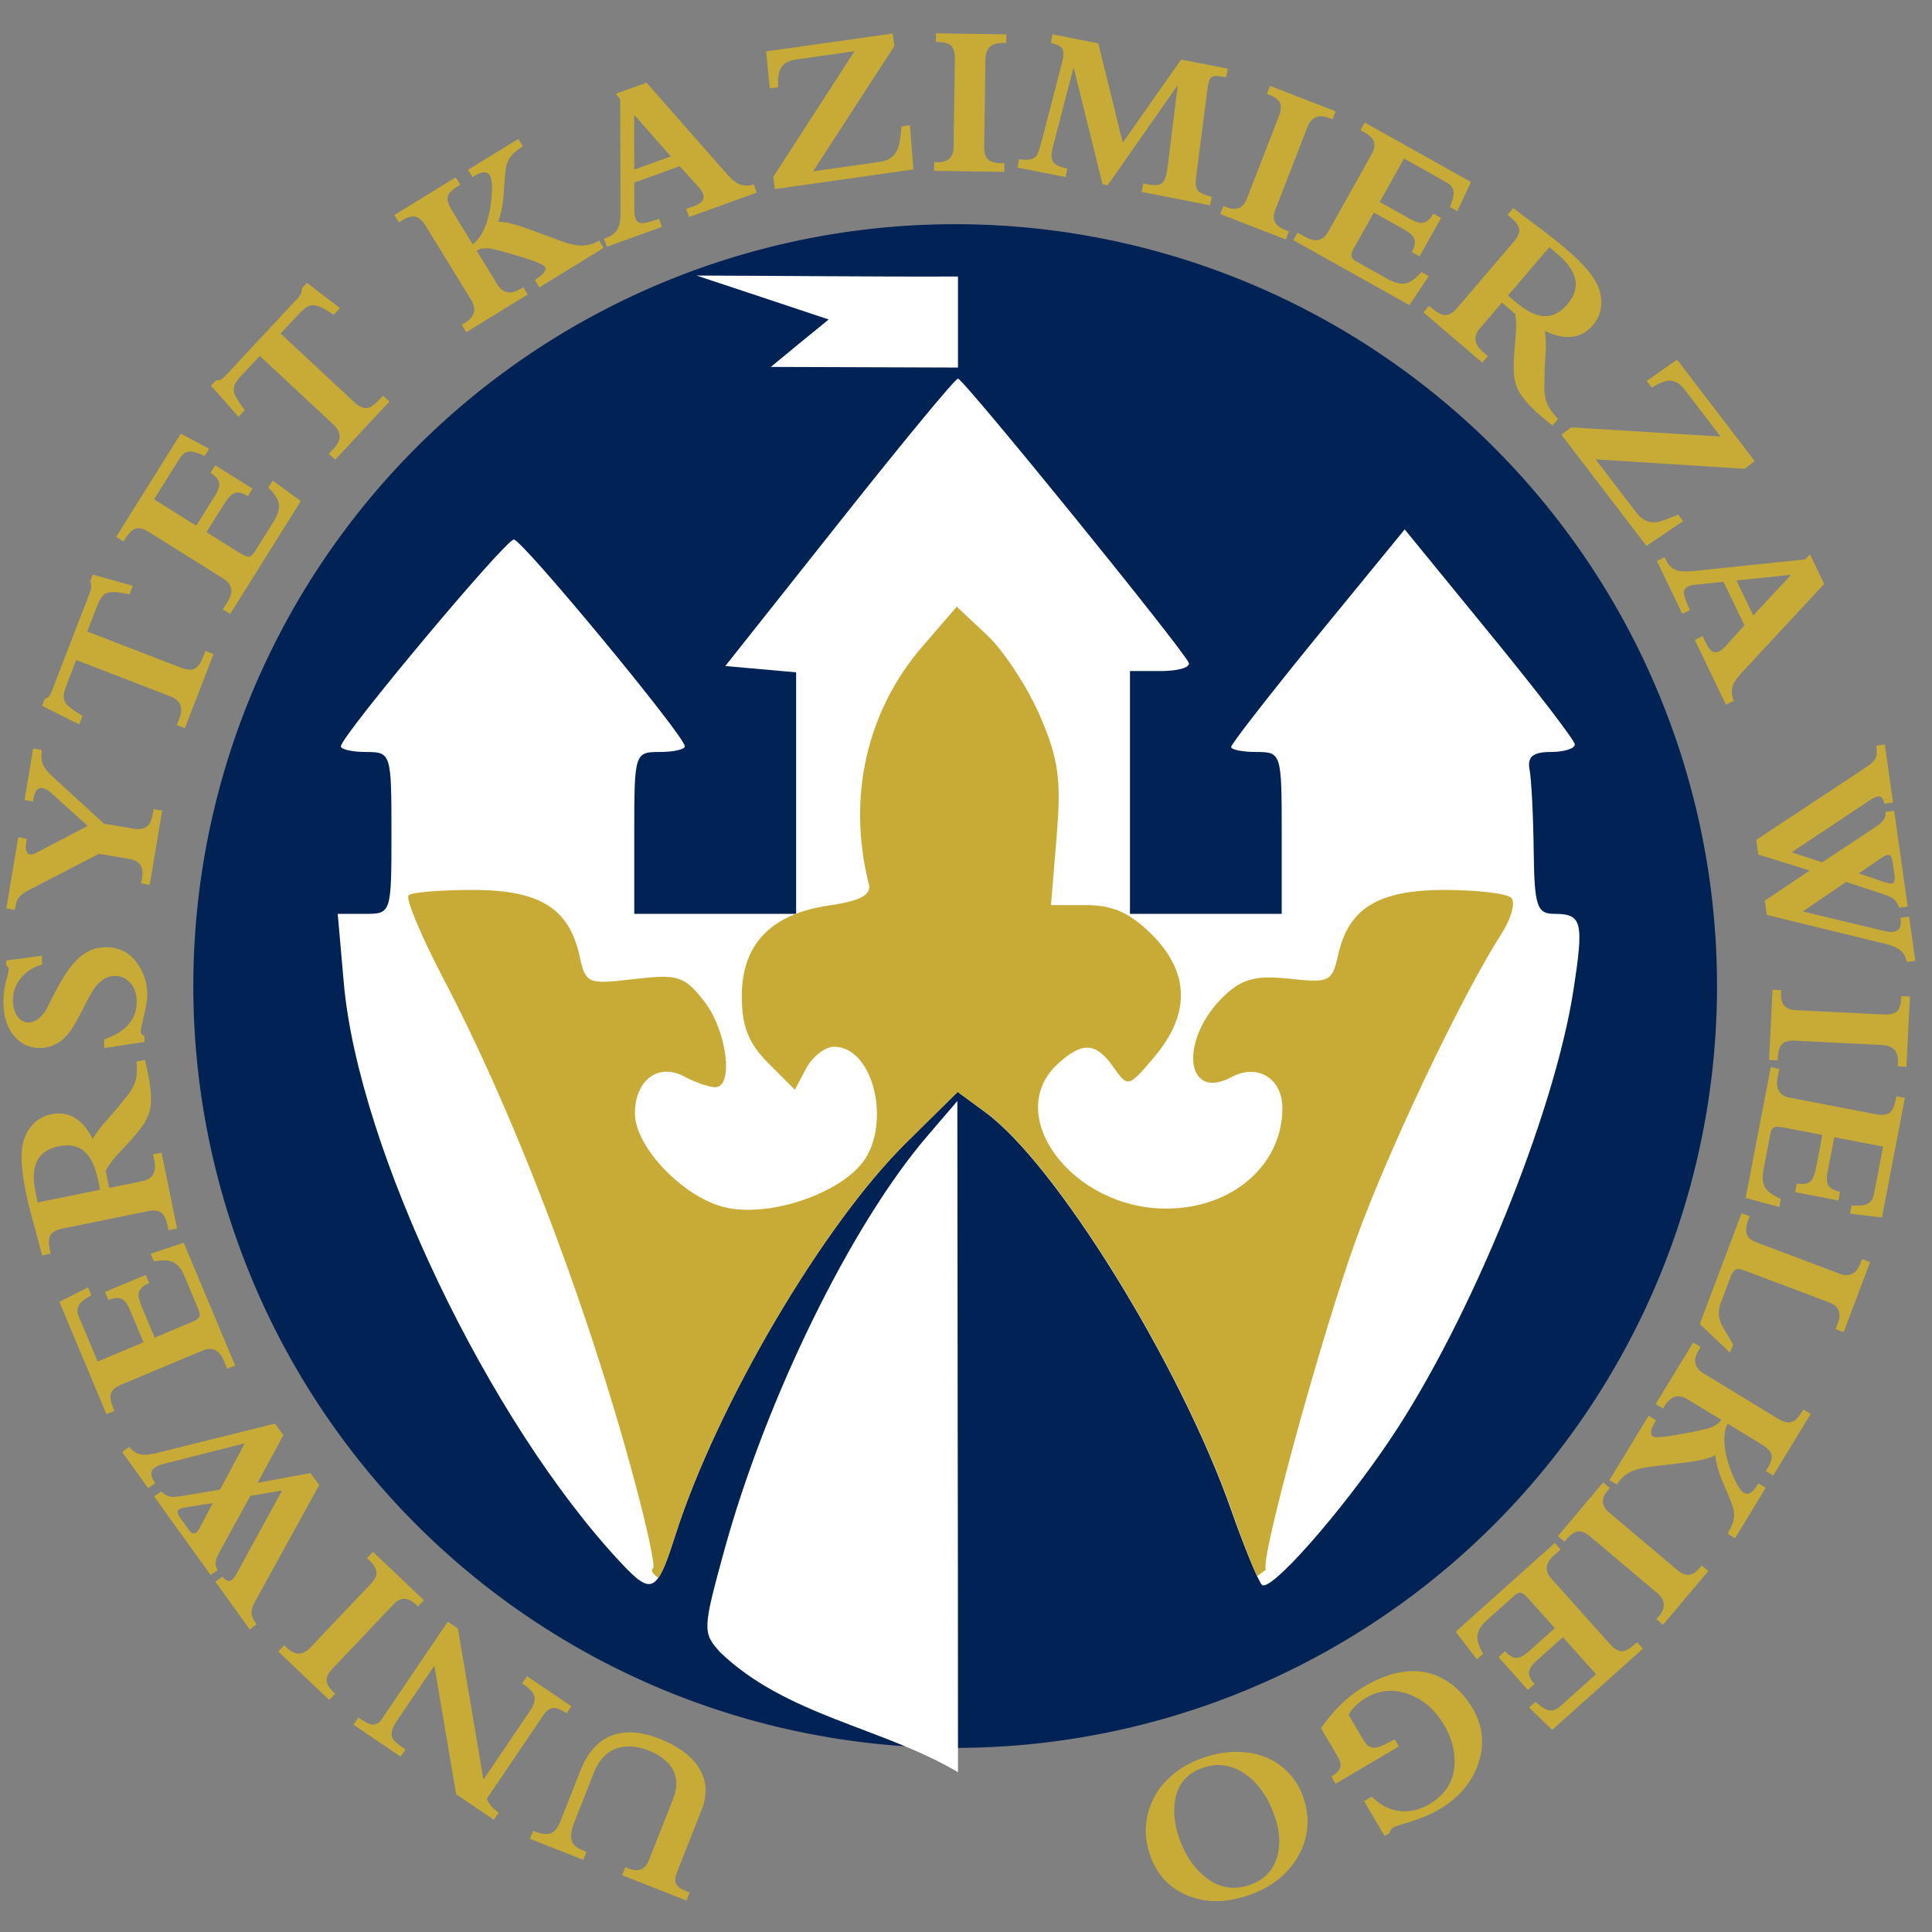 <?xml version="1.0" encoding="UTF-8" standalone="no"?>
<!-- Created with Inkscape (http://www.inkscape.org/) -->

<svg
   xmlns:svg="http://www.w3.org/2000/svg"
   xmlns="http://www.w3.org/2000/svg"
   version="1.1"
   width="330"
   height="330"
   id="svg3815">
  <rect width="100%" height="100%" fill="#808080" stroke="none"/>
  <defs
     id="defs3817">
    <path
       d="m -301.787,317.229 a 58.475,58.475 0 1 1 -116.951,0 58.475,58.475 0 1 1 116.951,0 z"
       transform="matrix(-0.631,2.278,-2.278,-0.631,-156.711,1222.941)"
       id="path3258-5"
       style="fill:#0044aa;fill-opacity:1" />
  </defs>
  <g
     transform="matrix(1.728,0,0,1.728,741.619,-369.33)"
     id="g4341">
    <path
       d="m -464.443,316.221 a 70.91,70.91 0 1 1 -141.82,0 70.91,70.91 0 1 1 141.82,0 z"
       transform="matrix(1.062,0,0,1.062,233.783,-24.626)"
       id="path3364"
       style="fill:#002255;fill-opacity:1" />
    <g
       transform="matrix(0.572,0,0,0.572,38.496,195.379)"
       id="text3260-5"
       style="font-size:38.199px;font-style:normal;font-weight:normal;fill:#c8ab37;fill-opacity:1;stroke:none;font-family:Bitstream Vera Sans">
      <path
         d="m -716.268,352.097 -0.548,1.388 -9.213,-3.635 0.548,-1.388 0.26,0.103 c 1.145,0.452 2.046,0.573 2.703,0.365 0.71,-0.241 1.284,-0.917 1.722,-2.027 l 3.491,-8.849 c 1.241,-3.146 3.062,-5.168 5.461,-6.067 2.307,-0.868 5.051,-0.674 8.232,0.581 3.019,1.191 5.199,2.746 6.541,4.666 1.583,2.255 1.811,4.812 0.684,7.669 l -4.182,10.601 c -0.37,0.937 -0.441,1.644 -0.215,2.121 0.226,0.477 0.808,0.9 1.745,1.27 l 0.607,0.24 -0.548,1.388 -11.122,-4.387 0.548,-1.388 0.607,0.24 c 1.677,0.662 2.833,0.189 3.467,-1.419 l 4.182,-10.601 c 1.04,-2.637 0.648,-4.811 -1.177,-6.52 -0.809,-0.76 -1.798,-1.371 -2.967,-1.832 -2.14,-0.844 -4.037,-0.964 -5.692,-0.361 -1.724,0.643 -3.004,2.023 -3.839,4.14 l -3.409,8.641 c -0.666,1.689 -0.704,2.937 -0.114,3.745 0.328,0.423 0.856,0.779 1.584,1.066 z"
         id="path3299"
         style="font-style:normal;font-variant:normal;font-weight:bold;font-stretch:normal;fill:#c8ab37;fill-opacity:1;font-family:Traditional Arabic;-inkscape-font-specification:Traditional Arabic Bold" />
      <path
         d="m -734.07,339.624 8.098,-11.952 c 0.872,-1.287 0.992,-2.34 0.36,-3.158 -0.348,-0.461 -0.934,-0.971 -1.758,-1.529 l 0.837,-1.235 7.659,5.189 -0.837,1.235 -0.185,-0.126 c -0.824,-0.558 -1.498,-0.827 -2.022,-0.807 -0.635,0.006 -1.213,0.394 -1.737,1.167 l -9.834,14.515 c 0.355,0.917 1.043,1.72 2.062,2.411 l -0.837,1.235 -6.516,-4.415 -3.776,-22.227 -6.476,9.558 c -0.969,1.431 -1.171,2.504 -0.603,3.218 0.331,0.42 0.93,0.923 1.794,1.508 l 0.309,0.209 -0.837,1.235 -8.153,-5.524 0.837,-1.235 0.309,0.209 c 0.824,0.558 1.459,0.883 1.907,0.976 0.716,0.14 1.308,-0.135 1.775,-0.825 l 11.466,-16.924 1.745,1.182 z"
         id="path3301"
         style="font-style:normal;font-variant:normal;font-weight:bold;font-stretch:normal;fill:#c8ab37;fill-opacity:1;font-family:Traditional Arabic;-inkscape-font-specification:Traditional Arabic Bold" />
      <path
         d="m -759.685,324.771 -1.027,1.082 -8.808,-8.358 1.027,-1.082 0.46,0.437 c 1.407,1.335 2.77,1.308 4.088,-0.081 l 10.412,-10.973 c 0.71,-0.749 1.035,-1.434 0.975,-2.057 -0.06,-0.623 -0.469,-1.294 -1.227,-2.013 l -0.406,-0.385 1.027,-1.082 8.808,8.358 -1.027,1.082 -0.392,-0.372 c -1.344,-1.275 -2.619,-1.277 -3.826,-0.005 l -10.515,11.081 c -0.71,0.749 -1.064,1.429 -1.061,2.04 0.003,0.611 0.379,1.272 1.127,1.982 z"
         id="path3303"
         style="font-style:normal;font-variant:normal;font-weight:bold;font-stretch:normal;fill:#c8ab37;fill-opacity:1;font-family:Traditional Arabic;-inkscape-font-specification:Traditional Arabic Bold" />
      <path
         d="m -762.455,288.728 -10.474,19.015 c -0.509,0.932 -0.797,1.469 -0.865,1.609 -0.3,0.69 -0.409,1.263 -0.328,1.717 0.082,0.454 0.307,0.939 0.678,1.454 l 0.185,0.257 -1.212,0.871 -5.912,-8.224 1.212,-0.871 c 0.511,0.582 0.944,0.823 1.299,0.72 0.376,-0.117 0.766,-0.543 1.171,-1.278 l 7.838,-14.341 -5.485,0.934 -5.059,9.196 c -0.457,0.834 -0.737,1.425 -0.838,1.774 -0.196,0.707 -0.114,1.322 0.246,1.844 l -1.212,0.871 -9.766,-13.585 1.212,-0.871 c 0.678,0.646 1.388,0.962 2.13,0.95 0.448,-0.016 1.061,-0.089 1.84,-0.22 l 6.211,-1.042 4.263,-8.003 -13.929,3.535 c -1.143,0.285 -1.841,0.688 -2.095,1.208 -0.264,0.527 -0.079,1.243 0.557,2.149 l -1.212,0.871 -4.507,-6.27 1.212,-0.871 c 0.646,0.792 1.402,1.236 2.268,1.333 0.61,0.082 1.505,-0.025 2.686,-0.323 l 20.243,-5.042 1.448,2.014 -4.446,8.227 9.149,-1.684 z m -18.375,3.102 -4.787,0.754 c -0.714,0.115 -1.132,0.3 -1.254,0.557 -0.135,0.281 0.041,0.759 0.527,1.436 l 1.198,1.666 c 0.428,0.596 0.792,0.878 1.091,0.847 0.309,-0.038 0.618,-0.344 0.925,-0.918 z"
         id="path3305"
         style="font-style:normal;font-variant:normal;font-weight:bold;font-stretch:normal;fill:#c8ab37;fill-opacity:1;font-family:Traditional Arabic;-inkscape-font-specification:Traditional Arabic Bold" />
      <path
         d="m -801.83,255.898 c -1.015,0.601 -1.673,1.092 -1.971,1.473 -0.488,0.636 -0.548,1.396 -0.177,2.279 l 3.237,7.724 7.93,-3.324 -2.394,-5.711 c -0.399,-0.952 -0.873,-1.552 -1.422,-1.801 -0.549,-0.248 -1.294,-0.176 -2.234,0.218 l -0.591,-1.411 7.018,-2.942 0.591,1.411 c -1.261,0.529 -1.871,1.229 -1.829,2.101 0.032,0.526 0.237,1.242 0.617,2.148 l 2.17,5.178 6.348,-2.661 c 0.642,-0.269 1.052,-0.515 1.228,-0.737 0.272,-0.316 0.288,-0.761 0.047,-1.334 l -2.466,-5.883 c -0.538,-1.284 -1.219,-2.105 -2.043,-2.461 -0.731,-0.327 -1.815,-0.358 -3.254,-0.092 l -0.555,-1.325 5.712,-1.909 8.89,21.21 -1.376,0.577 -0.606,-1.445 c -0.769,-1.835 -1.997,-2.399 -3.682,-1.692 l -14.054,5.891 c -1.044,0.437 -1.641,0.991 -1.791,1.661 -0.127,0.566 0.04,1.399 0.502,2.5 l 0.144,0.344 -1.376,0.577 -8.133,-19.404 4.958,-2.503 z"
         id="path3307"
         style="font-style:normal;font-variant:normal;font-weight:bold;font-stretch:normal;fill:#c8ab37;fill-opacity:1;font-family:Traditional Arabic;-inkscape-font-specification:Traditional Arabic Bold" />
      <path
         d="m -798.746,237.366 5.702,-1.162 c 1.815,-0.37 2.522,-1.542 2.12,-3.516 l -0.227,-1.115 1.462,-0.298 2.671,13.104 -1.462,0.298 -0.123,-0.603 c -0.231,-1.133 -0.565,-1.903 -1.003,-2.308 -0.516,-0.479 -1.311,-0.609 -2.383,-0.39 l -14.786,3.013 c -1.084,0.221 -1.785,0.595 -2.103,1.123 -0.318,0.528 -0.365,1.34 -0.141,2.437 l 0.16,0.786 -1.462,0.298 -1.276,-4.765 c -0.702,-2.509 -1.21,-4.538 -1.526,-6.085 -0.569,-2.79 -0.819,-5.017 -0.752,-6.68 0.067,-1.663 0.479,-3.067 1.236,-4.211 0.951,-1.437 2.249,-2.324 3.893,-2.659 3.022,-0.616 5.408,0.82 7.16,4.309 0.53,-1.009 1.465,-2.246 2.803,-3.712 0.84,-0.92 2.028,-2.348 3.562,-4.286 0.604,-0.897 0.987,-1.756 1.15,-2.576 0.136,-0.7 0.154,-1.643 0.052,-2.828 l 1.444,-0.294 c 0.148,0.541 0.324,1.311 0.528,2.31 0.593,2.912 0.689,5.094 0.287,6.547 -0.2,0.764 -0.547,1.52 -1.042,2.268 -0.543,0.821 -1.324,1.786 -2.342,2.895 l -2.54,2.764 c -0.595,0.692 -1.151,1.484 -1.667,2.376 z m -12.355,2.518 10.783,-2.198 -0.298,-1.462 c -0.452,-2.218 -1.133,-3.817 -2.044,-4.799 -1.143,-1.252 -2.745,-1.668 -4.804,-1.248 -3.594,0.733 -4.94,3.316 -4.036,7.751 z"
         id="path3309"
         style="font-style:normal;font-variant:normal;font-weight:bold;font-stretch:normal;fill:#c8ab37;fill-opacity:1;font-family:Traditional Arabic;-inkscape-font-specification:Traditional Arabic Bold" />
      <path
         d="m -792.645,212.143 -6.942,1.059 -0.023,-1.492 c 3.797,-1.315 5.672,-3.521 5.624,-6.617 -0.027,-1.741 -0.656,-3.018 -1.888,-3.832 -0.565,-0.364 -1.202,-0.541 -1.911,-0.53 -1.318,0.021 -2.5,0.748 -3.548,2.182 -0.377,0.516 -1.091,1.814 -2.141,3.895 -1.013,2.043 -1.917,3.487 -2.712,4.333 -1.248,1.338 -2.742,2.02 -4.482,2.047 -1.417,0.022 -2.649,-0.4 -3.695,-1.267 -0.983,-0.805 -1.702,-1.901 -2.159,-3.287 -0.313,-0.94 -0.478,-1.976 -0.496,-3.108 -0.019,-1.256 0.093,-2.383 0.339,-3.382 0.387,-1.536 0.579,-2.347 0.578,-2.434 -0.004,-0.286 -0.152,-0.563 -0.442,-0.833 l -0.013,-0.802 6.18,-0.824 0.024,1.529 c -1.498,0.421 -2.705,1.186 -3.621,2.295 -0.964,1.159 -1.435,2.497 -1.411,4.014 0.014,0.92 0.232,1.731 0.653,2.434 0.511,0.85 1.195,1.269 2.053,1.255 1.094,-0.017 2.09,-0.723 2.989,-2.117 0.604,-1.166 1.207,-2.338 1.811,-3.517 1.196,-2.257 2.351,-3.96 3.465,-5.109 1.432,-1.477 3.105,-2.231 5.02,-2.261 2.748,-0.043 4.82,1.28 6.218,3.97 0.654,1.258 0.992,2.615 1.015,4.069 0.014,0.895 -0.172,2.132 -0.558,3.712 -0.386,1.579 -0.576,2.524 -0.571,2.835 0.006,0.361 0.215,0.625 0.628,0.792 z"
         id="path3311"
         style="font-style:normal;font-variant:normal;font-weight:bold;font-stretch:normal;fill:#c8ab37;fill-opacity:1;font-family:Traditional Arabic;-inkscape-font-specification:Traditional Arabic Bold" />
      <path
         d="m -799.649,174.427 5.169,0.868 c 1.275,0.214 2.167,-0.065 2.675,-0.837 0.289,-0.443 0.506,-1.1 0.652,-1.971 l 0.096,-0.57 1.472,0.247 -2.156,12.839 -1.472,-0.247 0.158,-0.938 c 0.319,-1.901 -0.423,-3.002 -2.225,-3.305 l -5.242,-0.88 -12.138,6.284 c -1.035,0.532 -1.683,1.086 -1.943,1.66 -0.16,0.351 -0.292,0.84 -0.397,1.465 l -0.046,0.276 -1.472,-0.247 2.063,-12.288 1.472,0.247 -0.077,0.46 c -0.175,1.042 -0.105,1.716 0.209,2.021 0.325,0.319 0.798,0.317 1.42,-0.008 l 8.978,-4.696 -6.126,-5.53 c -0.658,-0.59 -1.219,-0.923 -1.685,-1.002 -0.809,-0.136 -1.329,0.483 -1.56,1.856 l -0.077,0.46 -1.472,-0.247 1.495,-8.903 1.472,0.247 c -0.112,1.116 -0.03,1.981 0.245,2.594 0.234,0.556 0.795,1.237 1.681,2.041 z"
         id="path3313"
         style="font-style:normal;font-variant:normal;font-weight:bold;font-stretch:normal;fill:#c8ab37;fill-opacity:1;font-family:Traditional Arabic;-inkscape-font-specification:Traditional Arabic Bold" />
      <path
         d="m -802.537,141.216 16.25,6.279 c 1.056,0.408 1.873,0.431 2.453,0.068 0.507,-0.311 0.975,-1.023 1.405,-2.136 l 0.329,-0.853 1.392,0.538 -4.955,12.823 -1.392,-0.538 0.464,-1.2 c 0.708,-1.833 0.175,-3.092 -1.6,-3.778 l -16.25,-6.279 -1.627,4.21 c -0.327,0.847 -0.504,1.478 -0.532,1.894 -0.048,0.675 0.181,1.256 0.686,1.745 0.451,0.454 1.302,1.063 2.554,1.827 l -0.565,1.461 -6.415,-3.219 0.444,-1.148 c 0.427,-0.208 0.683,-0.369 0.767,-0.484 0.159,-0.205 0.326,-0.534 0.501,-0.986 l 6.555,-16.963 c 0.269,-0.696 0.286,-1.343 0.05,-1.94 l 0.444,-1.148 6.912,1.931 -0.565,1.461 c -1.178,-0.229 -1.969,-0.354 -2.374,-0.377 -1.033,-0.052 -1.771,0.149 -2.213,0.605 -0.36,0.381 -0.727,1.052 -1.099,2.015 z"
         id="path3315"
         style="font-style:normal;font-variant:normal;font-weight:bold;font-stretch:normal;fill:#c8ab37;fill-opacity:1;font-family:Traditional Arabic;-inkscape-font-specification:Traditional Arabic Bold" />
      <path
         d="m -782.24,110.869 c -1.077,-0.483 -1.857,-0.737 -2.34,-0.761 -0.801,-0.032 -1.456,0.358 -1.964,1.169 l -4.444,7.099 7.288,4.562 3.286,-5.249 c 0.548,-0.875 0.765,-1.608 0.651,-2.2 -0.114,-0.592 -0.603,-1.158 -1.467,-1.699 l 0.812,-1.296 6.451,4.038 -0.812,1.296 c -1.159,-0.726 -2.083,-0.82 -2.772,-0.283 -0.411,0.329 -0.878,0.91 -1.399,1.743 l -2.979,4.759 5.834,3.652 c 0.59,0.369 1.027,0.562 1.31,0.578 0.415,0.04 0.788,-0.204 1.118,-0.731 l 3.385,-5.407 c 0.739,-1.18 1.016,-2.21 0.833,-3.088 -0.154,-0.786 -0.754,-1.69 -1.801,-2.712 l 0.762,-1.217 4.853,3.566 -12.202,19.494 -1.265,-0.792 0.831,-1.328 c 1.056,-1.686 0.809,-3.015 -0.741,-3.984 l -12.917,-8.085 c -0.959,-0.6 -1.756,-0.769 -2.39,-0.506 -0.535,0.222 -1.12,0.84 -1.753,1.851 l -0.198,0.316 -1.265,-0.792 11.163,-17.834 4.903,2.607 z"
         id="path3317"
         style="font-style:normal;font-variant:normal;font-weight:bold;font-stretch:normal;fill:#c8ab37;fill-opacity:1;font-family:Traditional Arabic;-inkscape-font-specification:Traditional Arabic Bold" />
      <path
         d="m -769.122,89.725 12.742,11.88 c 0.828,0.772 1.578,1.097 2.251,0.977 0.586,-0.1 1.286,-0.586 2.1,-1.459 l 0.623,-0.668 1.091,1.018 -9.375,10.054 -1.091,-1.018 0.878,-0.941 c 1.34,-1.437 1.314,-2.804 -0.077,-4.102 l -12.742,-11.88 -3.078,3.301 c -0.619,0.664 -1.019,1.184 -1.199,1.56 -0.295,0.609 -0.3,1.233 -0.014,1.874 0.249,0.59 0.813,1.472 1.689,2.646 l -1.068,1.146 -4.754,-5.376 0.84,-0.9 c 0.474,-0.034 0.771,-0.089 0.892,-0.163 0.224,-0.131 0.502,-0.374 0.832,-0.729 l 12.402,-13.301 c 0.509,-0.546 0.765,-1.14 0.769,-1.782 l 0.84,-0.9 5.696,4.367 -1.068,1.146 c -1.008,-0.651 -1.696,-1.062 -2.062,-1.234 -0.939,-0.433 -1.699,-0.521 -2.279,-0.263 -0.476,0.219 -1.066,0.706 -1.77,1.461 z"
         id="path3319"
         style="font-style:normal;font-variant:normal;font-weight:bold;font-stretch:normal;fill:#c8ab37;fill-opacity:1;font-family:Traditional Arabic;-inkscape-font-specification:Traditional Arabic Bold" />
      <path
         d="m -735.249,75.4 3.561,5.802 c 0.969,1.579 2.312,1.842 4.029,0.788 l 0.461,-0.283 0.781,1.272 -10.619,6.518 -0.781,-1.272 0.588,-0.361 c 1.674,-1.028 2.014,-2.352 1.019,-3.974 l -7.854,-12.797 c -0.559,-0.911 -1.149,-1.432 -1.769,-1.563 -0.62,-0.13 -1.385,0.084 -2.297,0.644 l -0.556,0.341 -0.781,-1.272 10.619,-6.518 0.781,1.272 -0.556,0.341 c -0.964,0.592 -1.503,1.182 -1.617,1.769 -0.114,0.588 0.132,1.374 0.737,2.36 l 3.59,5.85 c 1.284,-1.022 2.211,-2.721 2.78,-5.098 0.25,-1.043 0.419,-2.205 0.509,-3.486 0.111,-1.673 -0.009,-2.796 -0.36,-3.368 -0.442,-0.721 -1.315,-0.681 -2.619,0.119 l -0.35,0.215 -0.781,-1.272 8.696,-5.337 0.781,1.272 c -0.911,0.632 -1.506,1.1 -1.787,1.403 -0.517,0.536 -0.868,1.189 -1.052,1.959 -0.131,0.547 -0.226,1.284 -0.285,2.21 l -0.194,2.679 c -0.128,1.859 -0.449,3.464 -0.962,4.815 1.031,-0.079 2.807,0.342 5.326,1.261 l 0.26,0.103 5.07,1.878 c 1.413,0.519 2.557,0.802 3.431,0.848 1.195,0.069 2.317,-0.218 3.366,-0.862 l 0.781,1.272 -11.096,6.81 -0.781,-1.272 c 1.515,-0.93 2.094,-1.687 1.737,-2.27 -0.254,-0.413 -1.942,-1.084 -5.065,-2.012 -1.393,-0.415 -2.636,-0.753 -3.731,-1.015 -1.266,-0.303 -2.269,-0.227 -3.011,0.229 z"
         id="path3321"
         style="font-style:normal;font-variant:normal;font-weight:bold;font-stretch:normal;fill:#c8ab37;fill-opacity:1;font-family:Traditional Arabic;-inkscape-font-specification:Traditional Arabic Bold" />
      <path
         d="m -700.15,60.801 -7.858,2.841 0.013,4.755 c -0.003,1.125 0.231,1.827 0.702,2.106 0.459,0.283 1.496,0.134 3.11,-0.45 l 0.456,-0.165 0.507,1.403 -9.525,3.443 -0.507,-1.403 0.544,-0.197 c 0.971,-0.351 1.632,-0.954 1.984,-1.808 0.24,-0.616 0.357,-1.537 0.349,-2.764 l -0.056,-19.357 -0.766,-0.913 5.315,-1.921 13.775,15.667 c 0.81,0.924 1.504,1.526 2.081,1.806 0.768,0.37 1.662,0.411 2.682,0.121 l 0.507,1.403 -11.682,4.223 -0.507,-1.403 1.263,-0.457 c 1.052,-0.38 1.631,-0.847 1.735,-1.401 0.097,-0.537 -0.209,-1.2 -0.917,-1.989 z m -1.541,-1.684 -6.335,-7.21 0.02,9.493 z"
         id="path3323"
         style="font-style:normal;font-variant:normal;font-weight:bold;font-stretch:normal;fill:#c8ab37;fill-opacity:1;font-family:Traditional Arabic;-inkscape-font-specification:Traditional Arabic Bold" />
      <path
         d="m -660.373,53.732 0.61,7.637 -23.935,3.388 -0.295,-2.087 14.048,-21.731 -10.176,1.44 c -1.293,0.183 -2.165,0.721 -2.616,1.614 -0.353,0.703 -0.486,1.758 -0.4,3.165 l -1.441,0.204 -0.641,-6.39 21.866,-3.095 0.306,2.161 -14.059,21.657 11.561,-1.636 c 1.502,-0.213 2.522,-0.947 3.06,-2.204 0.273,-0.642 0.497,-1.948 0.67,-3.919 z"
         id="path3325"
         style="font-style:normal;font-variant:normal;font-weight:bold;font-stretch:normal;fill:#c8ab37;fill-opacity:1;font-family:Traditional Arabic;-inkscape-font-specification:Traditional Arabic Bold" />
      <path
         d="m -655.876,39.339 0.022,-1.492 12.141,0.177 -0.022,1.492 -0.634,-0.009 c -1.94,-0.028 -2.923,0.915 -2.951,2.83 l -0.221,15.125 c -0.015,1.032 0.211,1.757 0.677,2.174 0.466,0.417 1.222,0.633 2.266,0.649 l 0.559,0.008 -0.022,1.492 -12.141,-0.177 0.022,-1.492 0.541,0.008 c 1.853,0.027 2.792,-0.836 2.817,-2.589 l 0.223,-15.274 c 0.015,-1.032 -0.186,-1.772 -0.602,-2.219 -0.416,-0.448 -1.14,-0.679 -2.172,-0.694 z"
         id="path3327"
         style="font-style:normal;font-variant:normal;font-weight:bold;font-stretch:normal;fill:#c8ab37;fill-opacity:1;font-family:Traditional Arabic;-inkscape-font-specification:Traditional Arabic Bold" />
      <path
         d="m -627.088,63.93 -4.995,-20.212 -3.436,13.183 c -0.238,0.891 -0.363,1.5 -0.377,1.827 -0.053,0.725 0.137,1.275 0.57,1.651 0.389,0.342 1.107,0.622 2.154,0.84 l -0.287,1.464 -8.329,-1.63 0.287,-1.464 c 1.703,0.295 2.769,-0.003 3.197,-0.895 0.201,-0.442 0.456,-1.26 0.765,-2.454 l 3.479,-13.403 c 0.276,-1.086 0.292,-1.85 0.049,-2.29 -0.243,-0.44 -0.909,-0.792 -1.998,-1.056 l 0.287,-1.464 7.908,1.548 4.222,17.172 10.092,-14.37 8.072,1.58 -0.287,1.464 -1.556,-0.209 c -0.683,-0.007 -1.114,0.187 -1.293,0.583 -0.155,0.337 -0.295,0.988 -0.42,1.951 l -1.808,13.996 c -0.142,1.049 -0.209,1.682 -0.201,1.899 0.006,0.812 0.234,1.363 0.684,1.654 0.379,0.264 1.08,0.535 2.103,0.811 l -0.287,1.464 -11.825,-2.315 0.287,-1.464 0.641,0.125 c 1.086,0.213 1.845,0.222 2.275,0.027 0.528,-0.239 0.893,-0.871 1.093,-1.896 0.081,-0.415 0.171,-1.005 0.271,-1.772 l 1.671,-13.49 -12.114,17.319 z"
         id="path3329"
         style="font-style:normal;font-variant:normal;font-weight:bold;font-stretch:normal;fill:#c8ab37;fill-opacity:1;font-family:Traditional Arabic;-inkscape-font-specification:Traditional Arabic Bold" />
      <path
         d="m -598.678,48.317 0.54,-1.391 11.32,4.393 -0.54,1.391 -0.591,-0.229 c -1.808,-0.702 -3.059,-0.16 -3.752,1.625 l -5.472,14.102 c -0.373,0.962 -0.414,1.72 -0.122,2.274 0.292,0.553 0.925,1.019 1.899,1.397 l 0.522,0.202 -0.54,1.391 -11.32,-4.393 0.54,-1.391 0.504,0.196 c 1.727,0.67 2.908,0.188 3.542,-1.446 l 5.526,-14.241 c 0.373,-0.962 0.443,-1.725 0.208,-2.29 -0.234,-0.564 -0.833,-1.033 -1.795,-1.407 z"
         id="path3331"
         style="font-style:normal;font-variant:normal;font-weight:bold;font-stretch:normal;fill:#c8ab37;fill-opacity:1;font-family:Traditional Arabic;-inkscape-font-specification:Traditional Arabic Bold" />
      <path
         d="m -567.05,67.854 c 0.43,-1.099 0.645,-1.89 0.645,-2.375 -0.007,-0.802 -0.428,-1.437 -1.264,-1.905 l -7.308,-4.091 -4.2,7.503 5.403,3.025 c 0.901,0.504 1.644,0.685 2.229,0.543 0.586,-0.142 1.127,-0.658 1.626,-1.548 l 1.335,0.747 -3.717,6.64 -1.335,-0.747 c 0.668,-1.194 0.717,-2.121 0.147,-2.782 -0.349,-0.395 -0.952,-0.832 -1.809,-1.312 l -4.899,-2.742 -3.362,6.006 c -0.34,0.608 -0.511,1.053 -0.513,1.337 -0.019,0.417 0.242,0.777 0.785,1.08 l 5.566,3.116 c 1.215,0.68 2.257,0.907 3.125,0.68 0.777,-0.192 1.651,-0.836 2.62,-1.932 l 1.253,0.702 -3.324,5.022 -20.067,-11.234 0.729,-1.302 1.367,0.765 c 1.736,0.972 3.05,0.66 3.943,-0.935 l 7.444,-13.297 c 0.553,-0.987 0.682,-1.791 0.388,-2.412 -0.248,-0.524 -0.893,-1.077 -1.935,-1.66 l -0.326,-0.182 0.729,-1.302 18.359,10.277 -2.364,5.025 z"
         id="path3333"
         style="font-style:normal;font-variant:normal;font-weight:bold;font-stretch:normal;fill:#c8ab37;fill-opacity:1;font-family:Traditional Arabic;-inkscape-font-specification:Traditional Arabic Bold" />
      <path
         d="m -558.062,84.38 -3.783,4.422 c -1.204,1.408 -1.041,2.767 0.49,4.076 l 0.865,0.74 -0.97,1.134 -10.163,-8.693 0.97,-1.134 0.468,0.4 c 0.879,0.752 1.616,1.153 2.21,1.203 0.701,0.06 1.408,-0.326 2.119,-1.157 l 9.808,-11.467 c 0.719,-0.841 1.042,-1.567 0.968,-2.179 -0.074,-0.612 -0.536,-1.281 -1.387,-2.009 l -0.609,-0.521 0.97,-1.134 3.936,2.974 c 2.096,1.548 3.744,2.835 4.944,3.861 2.164,1.851 3.731,3.453 4.701,4.806 0.97,1.353 1.508,2.713 1.615,4.081 0.134,1.718 -0.345,3.215 -1.436,4.491 -2.005,2.343 -4.77,2.678 -8.296,1.004 0.202,1.122 0.226,2.672 0.072,4.651 -0.097,1.242 -0.155,3.099 -0.174,5.57 0.075,1.079 0.301,1.992 0.677,2.739 0.323,0.636 0.889,1.39 1.698,2.262 l -0.958,1.12 c -0.449,-0.335 -1.062,-0.834 -1.836,-1.497 -2.258,-1.932 -3.676,-3.594 -4.252,-4.987 -0.312,-0.725 -0.503,-1.535 -0.573,-2.429 -0.077,-0.982 -0.054,-2.223 0.067,-3.723 l 0.304,-3.741 c 0.044,-0.912 -0.005,-1.878 -0.147,-2.899 z m 8.196,-9.582 -7.153,8.363 1.134,0.97 c 1.72,1.471 3.241,2.314 4.563,2.528 1.671,0.284 3.19,-0.372 4.556,-1.969 2.384,-2.788 1.857,-5.652 -1.583,-8.595 z"
         id="path3335"
         style="font-style:normal;font-variant:normal;font-weight:bold;font-stretch:normal;fill:#c8ab37;fill-opacity:1;font-family:Traditional Arabic;-inkscape-font-specification:Traditional Arabic Bold" />
      <path
         d="m -526.737,122.141 -6.358,4.275 -14.684,-19.202 1.674,-1.28 25.827,1.594 -6.243,-8.164 c -0.793,-1.037 -1.689,-1.534 -2.689,-1.489 -0.786,0.037 -1.77,0.438 -2.955,1.203 l -0.884,-1.156 5.255,-3.69 13.415,17.543 -1.734,1.326 -25.767,-1.639 7.093,9.275 c 0.921,1.205 2.062,1.734 3.421,1.587 0.693,-0.076 1.941,-0.522 3.744,-1.337 z"
         id="path3337"
         style="font-style:normal;font-variant:normal;font-weight:bold;font-stretch:normal;fill:#c8ab37;fill-opacity:1;font-family:Traditional Arabic;-inkscape-font-specification:Traditional Arabic Bold" />
      <path
         d="m -516.152,140.151 -3.619,-7.532 -4.73,0.493 c -1.12,0.11 -1.795,0.414 -2.025,0.911 -0.236,0.486 0.018,1.502 0.761,3.049 l 0.21,0.437 -1.345,0.646 -4.387,-9.129 1.345,-0.646 0.25,0.521 c 0.447,0.93 1.113,1.527 1.999,1.792 0.637,0.177 1.565,0.2 2.785,0.069 l 19.253,-2.009 0.831,-0.855 2.448,5.094 -14.197,15.286 c -0.837,0.899 -1.366,1.65 -1.587,2.253 -0.291,0.802 -0.241,1.695 0.15,2.68 l -1.345,0.646 -5.38,-11.197 1.345,-0.646 0.582,1.21 c 0.485,1.009 1.008,1.537 1.569,1.585 0.544,0.042 1.173,-0.329 1.886,-1.113 z m 1.52,-1.703 6.534,-7.03 -9.442,0.978 z"
         id="path3339"
         style="font-style:normal;font-variant:normal;font-weight:bold;font-stretch:normal;fill:#c8ab37;fill-opacity:1;font-family:Traditional Arabic;-inkscape-font-specification:Traditional Arabic Bold" />
      <path
         d="m -514.117,177.225 18.11,-11.971 c 0.884,-0.589 1.388,-0.93 1.513,-1.023 0.586,-0.472 0.949,-0.928 1.088,-1.368 0.139,-0.44 0.164,-0.974 0.075,-1.602 l -0.044,-0.314 1.478,-0.208 1.414,10.029 -1.478,0.208 c -0.182,-0.753 -0.453,-1.167 -0.815,-1.241 -0.387,-0.071 -0.931,0.125 -1.631,0.588 l -13.604,9.057 5.291,1.722 8.752,-5.792 c 0.792,-0.526 1.314,-0.92 1.566,-1.181 0.502,-0.535 0.715,-1.118 0.639,-1.748 l 1.478,-0.208 2.335,16.567 -1.478,0.208 c -0.301,-0.887 -0.782,-1.497 -1.445,-1.831 -0.404,-0.194 -0.981,-0.414 -1.732,-0.66 l -5.984,-1.963 -7.493,5.106 13.977,3.342 c 1.144,0.278 1.95,0.246 2.416,-0.096 0.479,-0.344 0.647,-1.065 0.505,-2.162 l 1.478,-0.208 1.078,7.646 -1.478,0.208 c -0.204,-1.001 -0.667,-1.746 -1.389,-2.234 -0.502,-0.356 -1.345,-0.677 -2.528,-0.962 l -20.268,-4.941 -0.346,-2.456 7.76,-5.219 -8.884,-2.76 z m 17.713,5.791 4.59,1.557 c 0.685,0.23 1.142,0.26 1.369,0.09 0.25,-0.186 0.317,-0.691 0.201,-1.516 l -0.286,-2.032 c -0.102,-0.726 -0.293,-1.145 -0.573,-1.257 -0.292,-0.11 -0.707,0.018 -1.246,0.383 z"
         id="path3341"
         style="font-style:normal;font-variant:normal;font-weight:bold;font-stretch:normal;fill:#c8ab37;fill-opacity:1;font-family:Traditional Arabic;-inkscape-font-specification:Traditional Arabic Bold" />
      <path
         d="m -489.051,204.231 1.49,0.074 -0.606,12.127 -1.49,-0.074 0.032,-0.633 c 0.097,-1.937 -0.811,-2.954 -2.724,-3.049 l -15.108,-0.755 c -1.031,-0.051 -1.763,0.148 -2.196,0.6 -0.433,0.451 -0.676,1.199 -0.728,2.242 l -0.028,0.559 -1.49,-0.074 0.606,-12.127 1.49,0.074 -0.027,0.54 c -0.092,1.85 0.737,2.819 2.488,2.907 l 15.257,0.762 c 1.031,0.051 1.777,-0.123 2.239,-0.523 0.462,-0.4 0.719,-1.116 0.77,-2.147 z"
         id="path3343"
         style="font-style:normal;font-variant:normal;font-weight:bold;font-stretch:normal;fill:#c8ab37;fill-opacity:1;font-family:Traditional Arabic;-inkscape-font-specification:Traditional Arabic Bold" />
      <path
         d="m -497.637,240.393 c 1.178,0.062 1.997,0.016 2.457,-0.136 0.759,-0.259 1.229,-0.859 1.409,-1.8 l 1.579,-8.225 -8.444,-1.621 -1.168,6.081 c -0.195,1.014 -0.132,1.776 0.188,2.287 0.32,0.511 0.98,0.862 1.982,1.055 l -0.288,1.502 -7.474,-1.435 0.288,-1.502 c 1.343,0.258 2.239,0.012 2.687,-0.738 0.265,-0.456 0.49,-1.166 0.675,-2.131 l 1.059,-5.514 -6.759,-1.298 c -0.684,-0.131 -1.161,-0.153 -1.431,-0.066 -0.402,0.113 -0.661,0.475 -0.778,1.085 l -1.203,6.265 c -0.263,1.368 -0.15,2.428 0.339,3.18 0.427,0.677 1.314,1.303 2.659,1.878 l -0.271,1.41 -5.814,-1.572 4.337,-22.585 1.465,0.281 -0.295,1.539 c -0.375,1.954 0.335,3.103 2.13,3.448 l 14.965,2.874 c 1.111,0.213 1.915,0.083 2.411,-0.392 0.419,-0.401 0.741,-1.187 0.966,-2.36 l 0.07,-0.366 1.465,0.281 -3.967,20.662 -5.514,-0.66 z"
         id="path3345"
         style="font-style:normal;font-variant:normal;font-weight:bold;font-stretch:normal;fill:#c8ab37;fill-opacity:1;font-family:Traditional Arabic;-inkscape-font-specification:Traditional Arabic Bold" />
      <path
         d="m -518.644,265.85 -5.226,-4.961 7.219,-19.146 1.396,0.526 -0.224,0.593 c -0.544,1.443 -0.517,2.483 0.08,3.12 0.295,0.311 0.751,0.582 1.367,0.815 l 14.311,5.396 c 1.71,0.645 2.919,0.031 3.625,-1.843 l 0.257,-0.681 1.396,0.526 -4.567,12.112 -1.396,-0.526 0.388,-1.03 c 0.667,-1.769 0.168,-2.966 -1.496,-3.594 l -14.73,-5.554 c -0.652,-0.246 -1.137,-0.279 -1.457,-0.101 -0.32,0.178 -0.605,0.599 -0.855,1.262 l -1.717,4.555 c -0.5,1.326 -0.414,2.615 0.257,3.864 0.305,0.567 0.942,1.644 1.911,3.232 z"
         id="path3347"
         style="font-style:normal;font-variant:normal;font-weight:bold;font-stretch:normal;fill:#c8ab37;fill-opacity:1;font-family:Traditional Arabic;-inkscape-font-specification:Traditional Arabic Bold" />
      <path
         d="m -520.17,277.436 -5.816,-3.54 c -1.583,-0.963 -2.898,-0.585 -3.945,1.136 l -0.281,0.462 -1.275,-0.776 6.478,-10.643 1.275,0.776 -0.359,0.59 c -1.021,1.678 -0.72,3.012 0.906,4.001 l 12.826,7.806 c 0.913,0.556 1.676,0.751 2.287,0.584 0.611,-0.167 1.194,-0.707 1.75,-1.62 l 0.339,-0.558 1.275,0.776 -6.478,10.643 -1.275,-0.776 0.339,-0.558 c 0.588,-0.967 0.799,-1.737 0.632,-2.312 -0.167,-0.575 -0.744,-1.163 -1.732,-1.764 l -5.863,-3.569 c -0.677,1.495 -0.727,3.43 -0.149,5.805 0.254,1.042 0.633,2.154 1.137,3.334 0.664,1.54 1.283,2.484 1.857,2.833 0.722,0.44 1.481,0.006 2.276,-1.3 l 0.213,-0.351 1.275,0.776 -5.305,8.715 -1.275,-0.776 c 0.522,-0.978 0.839,-1.666 0.95,-2.064 0.216,-0.713 0.23,-1.454 0.043,-2.223 -0.133,-0.547 -0.385,-1.246 -0.754,-2.097 l -1.05,-2.473 c -0.733,-1.713 -1.18,-3.287 -1.339,-4.724 -0.882,0.54 -2.654,0.976 -5.315,1.307 l -0.278,0.027 -5.369,0.641 c -1.494,0.182 -2.641,0.452 -3.441,0.81 -1.095,0.484 -1.962,1.251 -2.602,2.303 l -1.275,-0.776 6.769,-11.121 1.275,0.776 c -0.924,1.519 -1.095,2.456 -0.51,2.812 0.414,0.252 2.223,0.079 5.425,-0.519 1.428,-0.266 2.689,-0.532 3.783,-0.798 1.264,-0.308 2.123,-0.833 2.575,-1.577 z"
         id="path3349"
         style="font-style:normal;font-variant:normal;font-weight:bold;font-stretch:normal;fill:#c8ab37;fill-opacity:1;font-family:Traditional Arabic;-inkscape-font-specification:Traditional Arabic Bold" />
      <path
         d="m -523.539,302.616 1.141,0.962 -7.828,9.283 -1.141,-0.962 0.409,-0.485 c 1.251,-1.483 1.144,-2.842 -0.32,-4.076 l -11.564,-9.752 c -0.789,-0.665 -1.493,-0.95 -2.111,-0.853 -0.618,0.097 -1.264,0.544 -1.938,1.343 l -0.361,0.428 -1.141,-0.962 7.828,-9.283 1.141,0.962 -0.349,0.414 c -1.194,1.416 -1.121,2.69 0.219,3.82 l 11.678,9.848 c 0.789,0.665 1.488,0.979 2.099,0.94 0.61,-0.039 1.248,-0.452 1.913,-1.241 z"
         id="path3351"
         style="font-style:normal;font-variant:normal;font-weight:bold;font-stretch:normal;fill:#c8ab37;fill-opacity:1;font-family:Traditional Arabic;-inkscape-font-specification:Traditional Arabic Bold" />
      <path
         d="m -552.282,326.191 c 0.9,0.763 1.579,1.223 2.037,1.381 0.761,0.253 1.498,0.061 2.211,-0.578 l 6.24,-5.586 -5.735,-6.407 -4.614,4.13 c -0.769,0.688 -1.181,1.333 -1.236,1.933 -0.055,0.6 0.257,1.28 0.937,2.04 l -1.14,1.02 -5.076,-5.67 1.14,-1.02 c 0.912,1.019 1.774,1.366 2.584,1.041 0.487,-0.202 1.096,-0.631 1.828,-1.286 l 4.183,-3.745 -4.59,-5.128 c -0.464,-0.519 -0.831,-0.825 -1.098,-0.919 -0.388,-0.154 -0.813,-0.023 -1.277,0.392 l -4.753,4.255 c -1.038,0.929 -1.59,1.841 -1.657,2.735 -0.07,0.797 0.255,1.833 0.977,3.105 l -1.07,0.958 -3.672,-4.774 17.135,-15.339 0.995,1.112 -1.167,1.045 c -1.482,1.327 -1.614,2.671 -0.395,4.033 l 10.164,11.354 c 0.755,0.843 1.473,1.226 2.156,1.15 0.576,-0.065 1.309,-0.496 2.198,-1.292 l 0.278,-0.249 0.995,1.112 -15.676,14.033 -3.987,-3.866 z"
         id="path3353"
         style="font-style:normal;font-variant:normal;font-weight:bold;font-stretch:normal;fill:#c8ab37;fill-opacity:1;font-family:Traditional Arabic;-inkscape-font-specification:Traditional Arabic Bold" />
      <path
         d="m -586.804,340.335 -0.731,-1.237 c 0.807,-0.491 1.309,-0.975 1.504,-1.452 0.196,-0.549 0.063,-1.214 -0.399,-1.996 l -2.903,-4.914 c 2.214,-3.171 4.67,-5.553 7.368,-7.147 5.374,-3.175 10.062,-3.576 14.064,-1.203 1.901,1.115 3.481,2.738 4.74,4.869 1.796,3.04 2.144,6.215 1.044,9.522 -1.101,3.308 -3.38,5.983 -6.838,8.026 -1.477,0.873 -3.429,1.665 -5.854,2.375 -1.038,0.296 -1.691,0.523 -1.959,0.681 -0.439,0.259 -0.685,0.6 -0.74,1.022 l -0.819,0.484 -3.558,-6.022 1.317,-0.778 c 1.947,1.926 4.126,2.755 6.538,2.485 1.178,-0.133 2.318,-0.525 3.421,-1.176 3.201,-1.891 4.644,-4.693 4.328,-8.406 -0.152,-1.773 -0.744,-3.532 -1.775,-5.277 -1.581,-2.677 -3.654,-4.467 -6.217,-5.372 -2.564,-0.905 -4.991,-0.68 -7.282,0.673 -1.392,0.822 -2.396,1.798 -3.014,2.929 l 2.685,4.545 c 0.614,1.038 1.462,1.375 2.546,1.009 0.599,-0.209 1.507,-0.652 2.725,-1.328 l 0.731,1.237 z"
         id="path3355"
         style="font-style:normal;font-variant:normal;font-weight:bold;font-stretch:normal;fill:#c8ab37;fill-opacity:1;font-family:Traditional Arabic;-inkscape-font-specification:Traditional Arabic Bold" />
      <path
         d="m -592.311,342.905 c 1.149,3.588 0.792,6.967 -1.072,10.136 -1.864,3.169 -4.833,5.406 -8.906,6.711 -3.825,1.225 -7.29,1.15 -10.394,-0.226 -3.104,-1.376 -5.203,-3.769 -6.295,-7.179 -0.831,-2.593 -0.844,-5.142 -0.04,-7.645 0.784,-2.445 2.249,-4.514 4.397,-6.207 1.497,-1.198 3.293,-2.132 5.389,-2.803 2.428,-0.778 4.78,-1.035 7.058,-0.772 2.525,0.301 4.675,1.225 6.45,2.772 1.612,1.403 2.749,3.141 3.413,5.213 z m -4.872,3.5 c -1.1,-3.434 -2.804,-5.983 -5.113,-7.646 -2.265,-1.651 -4.689,-2.063 -7.27,-1.236 -3.197,1.024 -4.901,3.287 -5.112,6.788 -0.086,1.607 0.146,3.27 0.696,4.987 1.001,3.126 2.574,5.528 4.717,7.205 2.268,1.781 4.716,2.25 7.345,1.408 3.15,-1.009 4.917,-3.155 5.302,-6.438 0.196,-1.59 0.007,-3.28 -0.566,-5.068 z"
         id="path3357"
         style="font-style:normal;font-variant:normal;font-weight:bold;font-stretch:normal;fill:#c8ab37;fill-opacity:1;font-family:Traditional Arabic;-inkscape-font-specification:Traditional Arabic Bold" />
    </g>
    <path
       d="m -334.515,353.658 -0.031,-31.094 -3,3.5 c -7.537,8.798 -15.956,26.016 -20.062,41 -2.125,7.752 -2.131,8.06 -0.375,10 6.517,6.262 16.014,7.411 23.5,11.846 0,-15.539 -0.013,-24.688 -0.031,-35.252 l 4e-5,0 z m -25.812,-112.688 6.5,2.156 6.562,2.188 -2.875,2.344 -2.844,2.344 9.25,0.031 9.25,0.031 0,-4.5 0,-4.5 c -8.615,0.034 -17.229,-0.075 -25.844,-0.094 l 0,5e-5 z m 25.844,10.188 c -0.275,-0.003 -5.563,6.408 -11.75,14.219 l -11.25,14.188 3.5,0.312 3.5,0.312 0,11.938 0,11.938 -8,0 -8,0 0,-8 c 0,-7.867 0.042,-8 2.5,-8 1.375,0 2.5,-0.254 2.5,-0.562 0,-1.006 -16.074,-20.438 -16.906,-20.438 -0.831,0 -17.094,19.443 -17.094,20.438 0,0.304 1.125,0.562 2.5,0.562 2.458,0 2.5,0.133 2.5,8 0,7.984 -0.016,8 -2.656,8 l -2.656,0 0.594,6.75 c 1.426,16.467 14.393,43.574 27.5,57.5 2.937,3.121 3.469,2.854 5.25,-2.75 4.099,-12.901 14.651,-30.831 22.906,-38.938 l 5.031,-4.969 2.75,2.031 c 6.997,5.131 19.285,25.025 24.312,39.375 1.252,3.575 2.613,6.864 3,7.312 0.761,0.882 7.76,-7.043 12.656,-14.312 7.945,-11.796 16.261,-32.18 18.156,-44.5 1.035,-6.73 0.857,-7.5 -1.906,-7.5 -1.706,0 -1.964,-0.756 -2.031,-6.25 -0.042,-3.438 -0.222,-7.037 -0.406,-8 -0.244,-1.275 0.336,-1.75 2.094,-1.75 1.326,0 2.389,-0.338 2.375,-0.75 -0.014,-0.412 -3.818,-5.36 -8.438,-11 l -8.375,-10.25 -8.594,10.5 c -4.716,5.777 -8.562,10.724 -8.562,11 0,0.276 1.125,0.5 2.5,0.5 2.458,0 2.5,0.133 2.5,8 l 0,8 -7.5,0 -7.5,0 0,-12 0,-12 3.062,0 c 1.696,0 2.933,-0.368 2.75,-0.812 -0.552,-1.337 -22.273,-28.088 -22.812,-28.094 z"
       id="path3222-1"
       style="fill:#ffffff;fill-opacity:1" />
    <path
       d="m -334.605,273.7 -3.344,3.875 c -5.549,6.377 -7.519,14.973 -5.344,23.562 0.264,1.043 -0.83,1.652 -3.906,2.094 -5.761,0.828 -8.656,3.825 -8.656,8.969 0,2.979 0.668,4.668 2.625,6.625 l 2.625,2.625 1.125,-2.125 c 0.626,-1.169 1.867,-2.125 2.75,-2.125 4.031,0 5.792,8.089 2.562,11.75 -2.663,3.019 -9.117,5.051 -13.219,4.156 -4.12,-0.899 -9.031,-5.956 -9.031,-9.312 0,-3.301 2.316,-5.026 4.875,-3.656 1.099,0.588 2.476,1.062 3.062,1.062 1.873,0 1.149,-5.648 -1.094,-8.5 -1.971,-2.505 -2.603,-2.701 -6.938,-2.188 -4.601,0.545 -4.773,0.462 -5.375,-2.281 -1.04,-4.736 -3.955,-6.531 -10.531,-6.531 -3.196,0 -6.07,0.226 -6.375,0.531 -0.305,0.305 1.22,3.985 3.406,8.156 7.397,14.117 14.857,33.934 19.438,51.656 0.904,3.498 1.518,6.514 1.344,6.688 -0.293,0.244 -0.057,0.567 0.5,0.969 0.502,-0.71 0.995,-2.043 1.656,-4.125 4.099,-12.901 14.651,-30.831 22.906,-38.938 l 5.031,-4.969 0.031,0.031 2.75,2 c 6.997,5.131 19.285,25.025 24.312,39.375 0.934,2.667 1.9,5.18 2.5,6.469 0.297,-0.218 0.585,-0.461 0.875,-0.656 -0.676,-0.676 5.453,-23.091 8.938,-32.719 3.216,-8.885 10.429,-24.033 14.375,-30.188 0.956,-1.49 1.372,-3.065 0.938,-3.5 -0.435,-0.435 -3.397,-0.781 -6.594,-0.781 -6.548,0 -9.507,1.807 -10.531,6.469 -0.568,2.587 -0.857,2.74 -4.781,2.312 -3.31,-0.361 -4.673,-0.01 -6.438,1.656 -4.492,4.243 -3.955,10.547 0.688,8.062 2.577,-1.379 5.031,0.124 5.031,3.062 0,5.643 -4.952,9.938 -11.5,9.938 -9.311,0 -16.225,-9.304 -10.656,-14.344 2.412,-2.183 3.734,-2.101 5.469,0.375 1.41,2.013 1.476,2.011 4.062,-1.062 3.544,-4.212 3.459,-8.322 -0.281,-12.062 -2.123,-2.123 -3.882,-2.906 -6.438,-2.906 l -3.531,0 0.562,-6.781 c 0.469,-5.6 0.193,-7.649 -1.625,-11.875 -1.209,-2.811 -3.558,-6.423 -5.219,-8 l -3.031,-2.844 z"
       id="path3224-5"
       style="fill:#c8ab37" />
  </g>
</svg>
